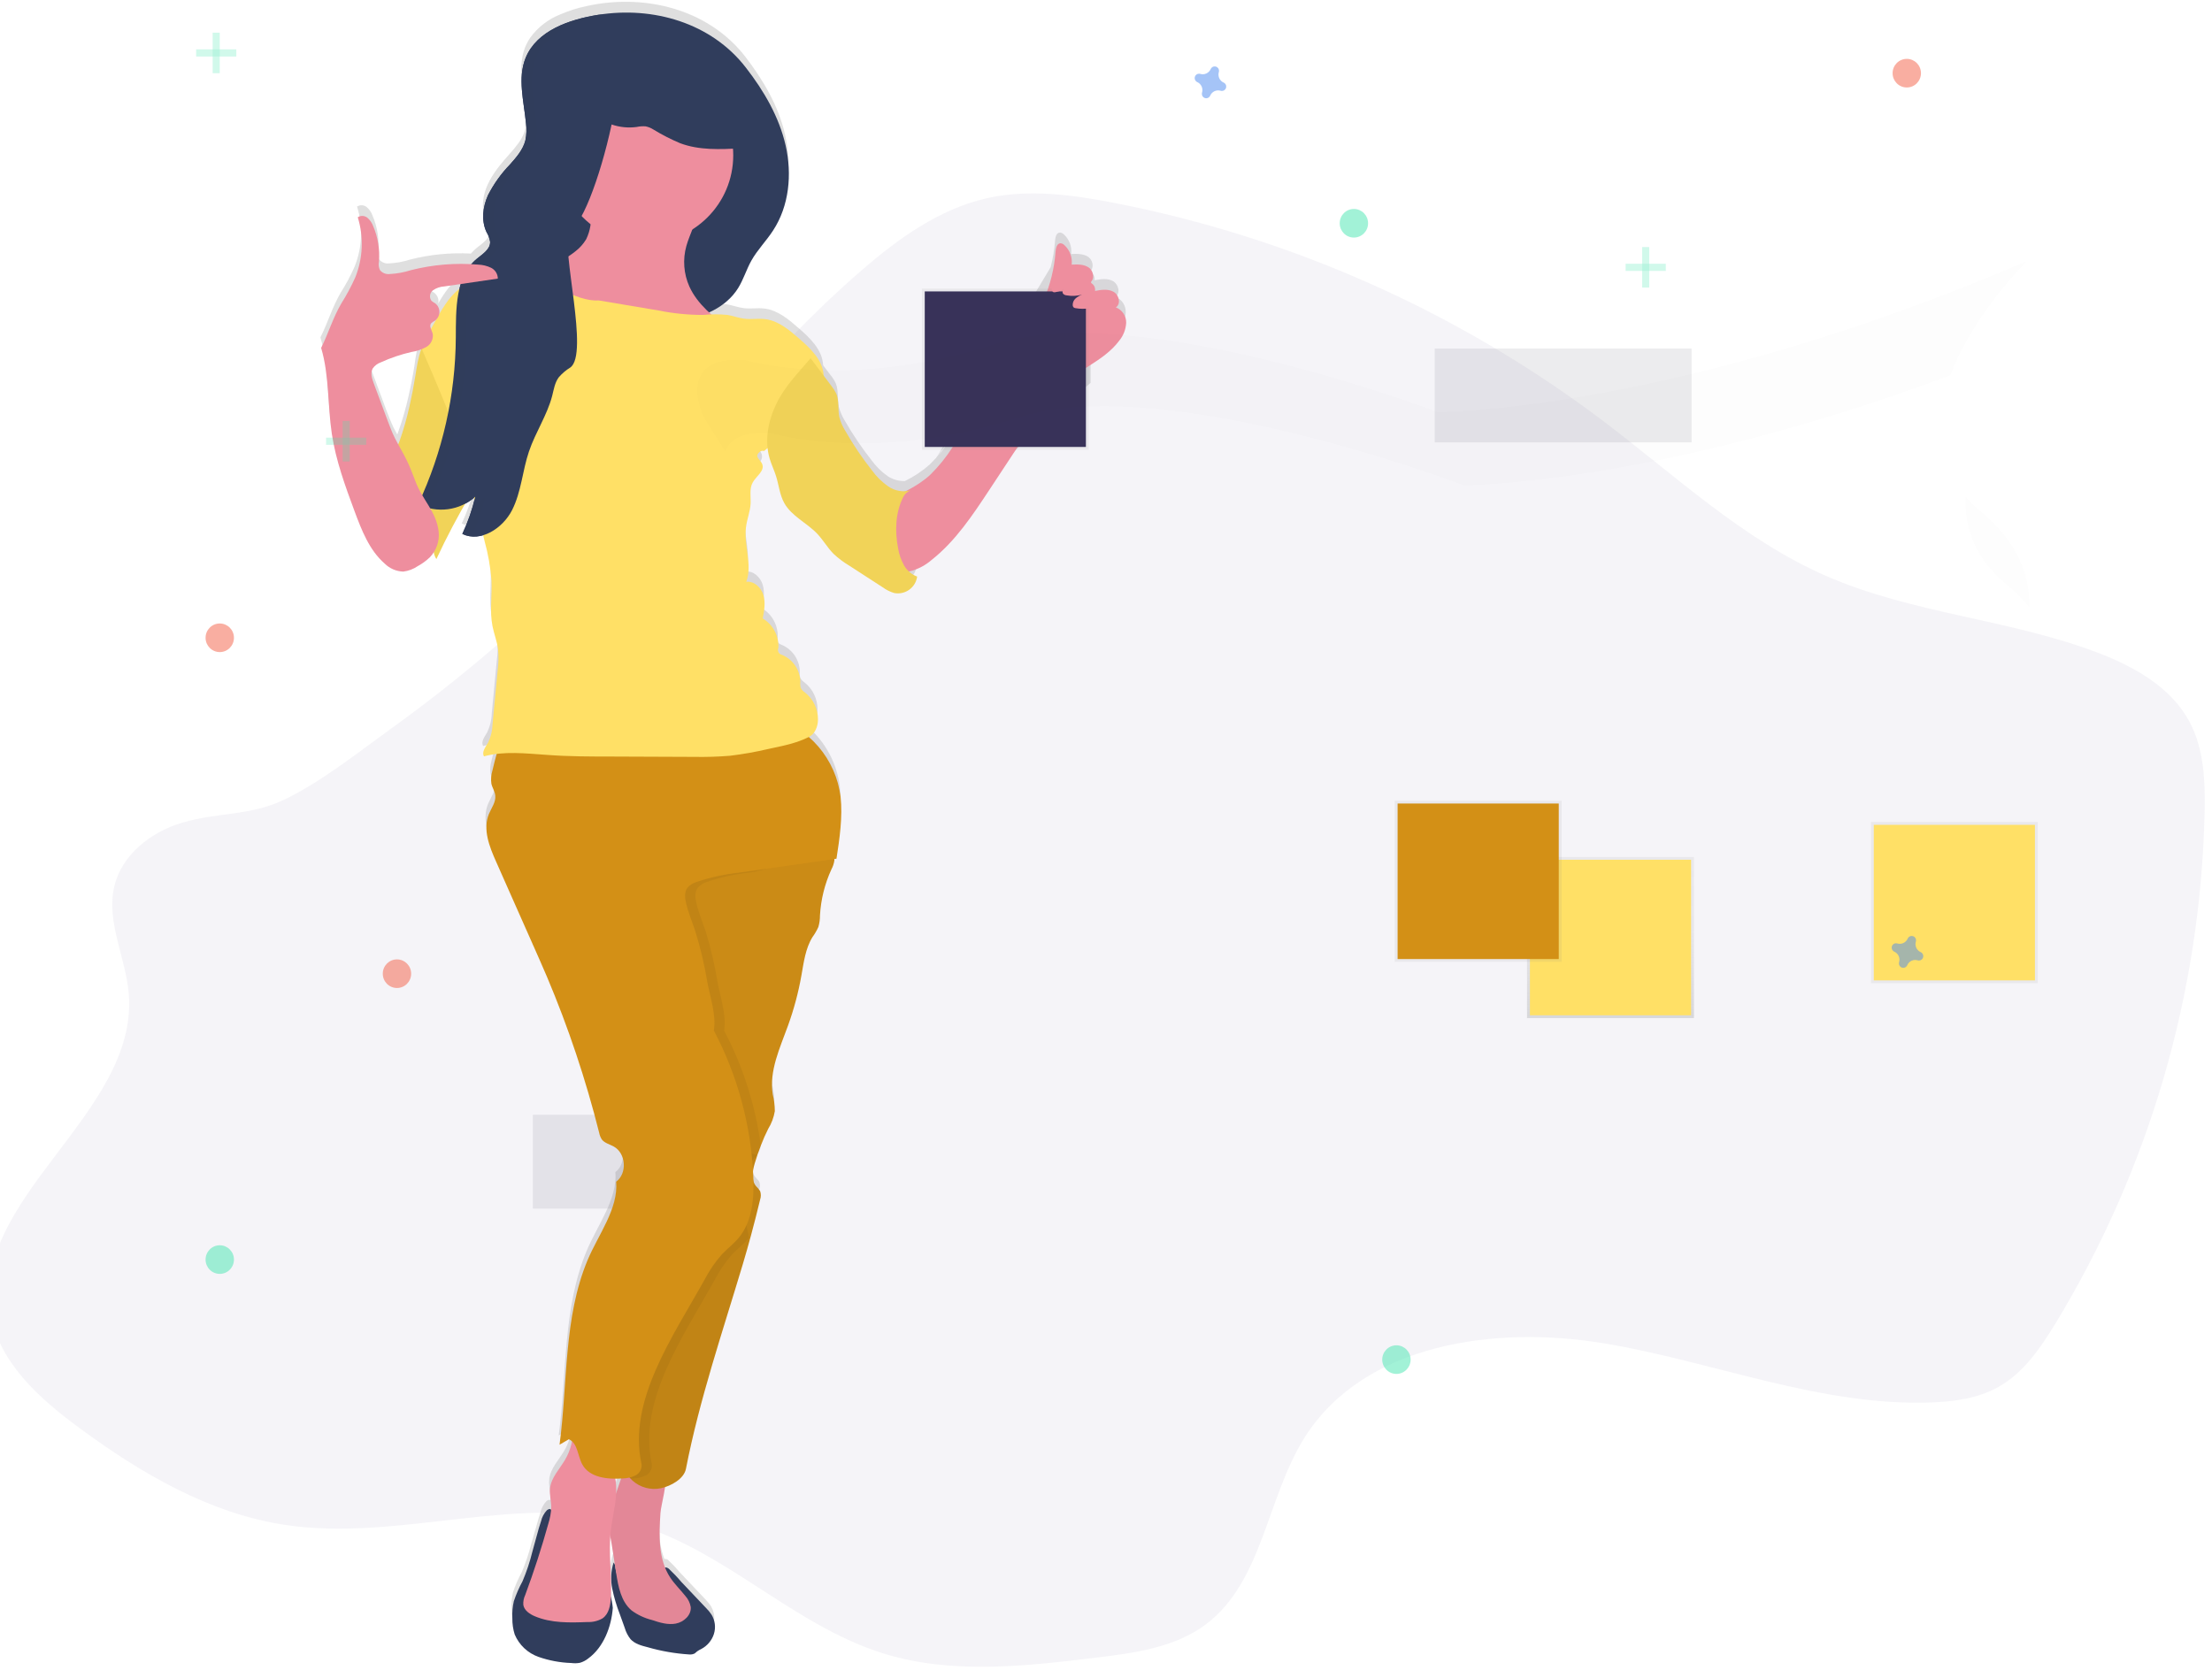 <svg width="203" height="154" viewBox="0 0 203 154" fill="none" xmlns="http://www.w3.org/2000/svg">
<path opacity="0.4" d="M16.655 75.541C13.841 76.392 11.207 78.451 10.504 81.307C9.699 84.59 11.554 87.899 11.822 91.27C12.688 102.313 -3.022 110.105 -0.781 120.953C0.109 125.266 3.706 128.439 7.25 131.06C12.927 135.246 19.226 138.944 26.202 139.988C36.79 141.574 47.852 136.912 58.144 139.858C66.445 142.236 72.796 149.203 81.04 151.774C87.315 153.732 94.076 152.96 100.594 152.167C104.11 151.741 107.792 151.249 110.629 149.139C115.902 145.213 116.234 137.459 119.764 131.902C125.218 123.332 137.174 121.649 147.2 123.315C157.225 124.98 166.961 129.08 177.118 128.746C179.289 128.674 181.512 128.379 183.406 127.314C185.709 126.02 187.264 123.739 188.64 121.482C197.236 107.325 201.955 91.154 202.321 74.594C202.381 71.749 202.28 68.781 200.942 66.269C199.25 63.092 195.868 61.191 192.502 59.912C184.419 56.836 175.49 56.333 167.569 52.863C159.93 49.517 153.743 43.648 147.09 38.618C133.832 28.615 118.465 21.771 102.161 18.608C98.34 17.869 94.374 17.342 90.578 18.195C86.203 19.177 82.433 21.904 79.043 24.839C70.024 32.648 62.795 42.283 54.483 50.842C48.75 56.744 42.506 62.129 35.825 66.933C32.749 69.15 29.48 71.782 26.053 73.421C22.915 74.92 19.973 74.542 16.655 75.541Z" fill="#E7E5EE"/>
<path opacity="0.1" d="M155.24 32H131.666V40.609H155.24V32Z" fill="#3F3D56"/>
<path d="M155.456 78.669H140.139V93.456H155.456V78.669Z" fill="url(#paint0_linear)"/>
<path d="M155.194 78.924H140.405V93.201H155.194V78.924Z" fill="#FFE066"/>
<path d="M187.013 75.464H171.696V90.251H187.013V75.464Z" fill="url(#paint1_linear)"/>
<path d="M186.751 75.719H171.962V89.996H186.751V75.719Z" fill="#FFE066"/>
<path d="M143.317 73.507H128V88.294H143.317V73.507Z" fill="url(#paint2_linear)"/>
<path d="M143.051 73.762H128.262V88.039H143.051V73.762Z" fill="#D39016"/>
<path opacity="0.1" d="M66.498 5.653H48.9V14.261H66.498V5.653Z" fill="#3F3D56"/>
<path opacity="0.1" d="M66.498 29.823H48.9V38.432H66.498V29.823Z" fill="#3F3D56"/>
<path opacity="0.1" d="M66.498 53.994H48.9V62.603H66.498V53.994Z" fill="#3F3D56"/>
<path opacity="0.1" d="M66.498 78.165H48.9V86.773H66.498V78.165Z" fill="#3F3D56"/>
<path opacity="0.1" d="M66.498 102.335H48.9V110.944H66.498V102.335Z" fill="#3F3D56"/>
<path d="M102.358 27.244C102.85 26.933 102.654 26.098 102.149 25.81C101.645 25.522 101.017 25.618 100.449 25.731C100.473 25.587 100.451 25.438 100.385 25.307C100.32 25.177 100.214 25.07 100.084 25.002V24.877C100.416 24.546 100.29 23.883 99.885 23.592C99.48 23.301 98.849 23.287 98.304 23.314C98.343 22.985 98.303 22.651 98.188 22.34C98.072 22.029 97.885 21.75 97.64 21.526C97.545 21.424 97.415 21.361 97.275 21.35C96.943 21.35 96.85 21.774 96.827 22.089C96.763 22.915 96.627 23.734 96.418 24.536L86.098 41.753C84.95 43.408 88.519 38.442 87.37 40.114C86.788 41.024 86.107 41.867 85.338 42.627C84.648 43.241 83.876 43.757 83.044 44.16C82.488 44.176 81.941 44.021 81.476 43.717C80.893 43.309 80.384 42.807 79.969 42.23C79.069 41.09 78.256 39.884 77.535 38.624C77.285 38.225 77.097 37.791 76.977 37.336C76.825 36.621 76.977 35.846 76.695 35.174C76.575 34.923 76.426 34.688 76.25 34.472L75.536 33.528V33.485C75.457 32.088 74.318 31.009 73.255 30.088C72.352 29.3 71.372 28.479 70.18 28.327C69.543 28.244 68.889 28.366 68.251 28.287C67.73 28.221 67.235 28.025 66.717 27.939C66.219 27.872 65.714 27.861 65.213 27.91L65.001 27.714C66.103 27.25 67.039 26.465 67.687 25.463C68.178 24.671 68.447 23.758 68.902 22.943C69.457 21.95 70.28 21.128 70.894 20.175C72.379 17.913 72.651 15.003 72.05 12.367C71.449 9.732 70.041 7.338 68.397 5.202C65.21 1.09 59.864 -0.426 54.83 0.368C54.498 0.421 54.166 0.484 53.834 0.557C52.987 0.735 52.161 0.998 51.367 1.342C50.293 1.78 49.361 2.505 48.674 3.438C48.489 3.71 48.332 4.001 48.206 4.305C48.113 4.538 48.038 4.777 47.98 5.02C47.826 5.756 47.784 6.511 47.857 7.259C47.877 7.514 47.904 7.768 47.934 8.023L47.983 8.408C48.017 8.662 48.053 8.917 48.09 9.172C48.143 9.556 48.193 9.941 48.229 10.318C48.258 10.585 48.273 10.854 48.272 11.123C48.272 11.192 48.272 11.258 48.272 11.325C48.261 11.524 48.231 11.723 48.183 11.917C48.157 12.024 48.123 12.129 48.083 12.232C47.964 12.536 47.806 12.824 47.615 13.089C47.356 13.449 47.076 13.793 46.775 14.119L46.486 14.45C46.39 14.559 46.297 14.672 46.2 14.781C45.821 15.223 45.473 15.691 45.161 16.182C45.009 16.429 44.872 16.686 44.753 16.95C44.662 17.15 44.583 17.356 44.517 17.566C44.432 17.847 44.372 18.135 44.338 18.427C44.338 18.5 44.338 18.572 44.318 18.645C44.318 18.788 44.318 18.933 44.318 19.079C44.325 19.223 44.34 19.367 44.364 19.509C44.388 19.651 44.421 19.79 44.464 19.927C44.505 20.065 44.558 20.2 44.62 20.331C44.62 20.367 44.653 20.403 44.673 20.44L44.726 20.549C44.763 20.622 44.799 20.692 44.832 20.764C44.883 20.87 44.919 20.981 44.942 21.095C44.942 21.132 44.942 21.172 44.942 21.211C44.942 21.251 44.942 21.297 44.942 21.337C44.889 21.67 44.714 21.971 44.45 22.181C44.384 22.244 44.318 22.301 44.248 22.36L44.142 22.446L43.926 22.615L43.72 22.781C43.539 22.932 43.371 23.098 43.219 23.277C41.349 23.178 39.475 23.361 37.66 23.82C37.016 24.03 36.345 24.151 35.668 24.181C35.505 24.196 35.342 24.171 35.191 24.108C35.041 24.045 34.908 23.947 34.805 23.82C34.69 23.572 34.658 23.293 34.715 23.026C34.805 21.917 34.622 20.803 34.184 19.781C34.078 19.482 33.895 19.216 33.653 19.009C33.529 18.91 33.377 18.851 33.218 18.843C33.06 18.834 32.903 18.877 32.769 18.963C33.331 20.775 33.25 22.724 32.54 24.483C32.176 25.312 31.748 26.112 31.262 26.877C30.505 28.165 30.08 29.638 29.406 30.972C30.16 33.518 29.99 36.237 30.402 38.866C30.77 41.313 31.627 43.657 32.487 45.978C33.151 47.729 33.842 49.557 35.25 50.789C35.703 51.245 36.316 51.511 36.96 51.531C37.437 51.472 37.892 51.299 38.288 51.027C38.699 50.804 39.077 50.527 39.413 50.203C39.538 50.067 39.649 49.919 39.745 49.762C39.787 49.984 39.871 50.196 39.995 50.385C40.805 48.643 41.695 46.941 42.651 45.276C42.936 45.125 43.203 44.943 43.448 44.733C43.448 44.792 43.478 44.852 43.494 44.912C43.451 45.071 43.411 45.243 43.368 45.392C43.325 45.541 43.275 45.7 43.229 45.849C43.182 45.998 43.159 46.071 43.122 46.18C43.086 46.289 43.033 46.445 42.983 46.577C42.933 46.71 42.877 46.865 42.82 47.008C42.764 47.15 42.744 47.213 42.701 47.312C42.598 47.564 42.492 47.809 42.369 48.054C42.461 48.099 42.556 48.138 42.654 48.17L42.717 48.19C42.803 48.217 42.891 48.239 42.98 48.256H43.076C43.141 48.266 43.206 48.273 43.272 48.276H43.345H43.561C43.798 48.265 44.034 48.225 44.261 48.157L44.391 48.686C44.722 49.877 44.935 51.097 45.028 52.328C45.091 53.719 44.849 55.133 45.118 56.5C45.254 57.212 45.53 57.894 45.629 58.609C45.694 59.283 45.681 59.962 45.593 60.633C45.438 62.257 45.283 63.883 45.128 65.51C45.114 66.107 44.971 66.694 44.709 67.231C44.48 67.629 44.108 68.082 44.341 68.476C44.724 68.375 45.113 68.301 45.506 68.255C45.364 68.771 45.234 69.291 45.111 69.814C44.992 70.203 44.96 70.613 45.018 71.016C45.101 71.394 45.35 71.734 45.377 72.119C45.437 72.715 45.022 73.241 44.792 73.794C44.208 75.204 44.829 76.794 45.457 78.191L47.289 82.336L48.794 85.737C49.239 86.73 49.687 87.757 50.122 88.776C52.082 93.42 53.683 98.206 54.91 103.093C54.951 103.315 55.035 103.527 55.159 103.716C55.411 104.047 55.873 104.153 56.248 104.358C57.374 104.977 57.503 106.825 56.474 107.593C56.683 110.083 54.813 112.49 53.851 114.795C51.633 120.092 52.034 126.072 51.274 131.767L52.134 131.267C52.236 131.313 52.33 131.374 52.413 131.449C52.393 131.555 52.37 131.665 52.343 131.78C52.227 132.264 52.041 132.729 51.792 133.161C51.291 134.019 50.524 134.783 50.407 135.77C50.338 136.366 50.52 136.962 50.517 137.561C50.517 137.618 50.517 137.671 50.517 137.727C50.441 137.654 50.324 137.661 50.152 137.796C49.881 138.079 49.694 138.431 49.611 138.813C49.461 139.24 49.342 139.674 49.222 140.107L48.777 141.637C48.55 142.559 48.249 143.462 47.877 144.336C47.559 144.921 47.293 145.532 47.08 146.163C46.962 146.678 46.916 147.206 46.944 147.733C46.935 148.238 47.008 148.741 47.16 149.223C47.359 149.697 47.656 150.125 48.03 150.479C48.405 150.833 48.849 151.106 49.335 151.279C50.307 151.62 51.326 151.812 52.356 151.848C52.62 151.882 52.888 151.874 53.15 151.825C53.43 151.745 53.691 151.609 53.917 151.425C55.318 150.398 56.042 148.511 56.168 146.789C56.133 146.434 56.069 146.082 55.979 145.736C56.065 143.852 55.79 141.958 55.932 140.081C55.962 140.296 55.992 140.508 56.026 140.72L56.358 142.829C56.338 142.754 56.299 142.686 56.245 142.631C55.999 143.412 55.956 144.242 56.118 145.044C56.284 145.843 56.517 146.626 56.816 147.385L57.267 148.643C57.376 149.023 57.559 149.377 57.805 149.686C58.2 150.12 58.801 150.282 59.379 150.421C60.621 150.783 61.9 151.005 63.191 151.084C63.364 151.104 63.538 151.071 63.692 150.991C63.771 150.933 63.847 150.87 63.918 150.802C64.033 150.72 64.155 150.649 64.283 150.59C64.838 150.299 65.257 149.804 65.452 149.21C65.546 148.914 65.575 148.602 65.537 148.294C65.5 147.986 65.397 147.69 65.236 147.425C65.085 147.201 64.913 146.993 64.722 146.802L62.45 144.402C62.103 143.991 61.733 143.599 61.342 143.23C61.295 143.182 61.237 143.146 61.173 143.126C61.11 143.105 61.042 143.1 60.976 143.111C60.359 141.574 60.438 139.78 60.545 138.094C60.578 137.591 60.853 136.548 60.963 135.691C61.401 135.543 61.809 135.319 62.168 135.028C62.514 134.776 62.76 134.41 62.862 133.995C64.008 128.161 65.851 122.506 67.591 116.821C67.763 116.261 67.922 115.698 68.099 115.139C68.171 114.901 68.238 114.659 68.308 114.417C68.377 114.175 68.424 114.026 68.48 113.831C68.573 113.5 68.666 113.169 68.756 112.838C68.782 112.748 68.806 112.659 68.832 112.57C68.831 112.552 68.831 112.534 68.832 112.517C68.942 112.109 69.048 111.702 69.164 111.295C69.204 111.136 69.247 110.984 69.287 110.825C69.417 110.308 69.546 109.785 69.669 109.265C69.689 109.193 69.705 109.12 69.716 109.047C69.76 108.863 69.748 108.67 69.679 108.494C69.646 108.425 69.602 108.363 69.549 108.308C69.513 108.265 69.473 108.222 69.433 108.182C69.394 108.143 69.347 108.09 69.307 108.04C69.202 107.912 69.123 107.764 69.075 107.606C69.075 107.447 69.075 107.275 69.075 107.13C69.075 106.984 69.055 106.798 69.045 106.626C69.08 106.403 69.13 106.181 69.194 105.964C69.234 105.835 69.277 105.706 69.317 105.577C69.357 105.448 69.417 105.246 69.47 105.097C69.668 104.871 69.776 104.579 69.772 104.279C69.978 103.767 70.205 103.264 70.453 102.772C70.758 102.273 70.965 101.72 71.06 101.143C71.059 100.622 70.994 100.103 70.868 99.597C70.536 97.445 71.532 95.349 72.266 93.306C72.81 91.799 73.223 90.248 73.501 88.671C73.717 87.462 73.866 86.194 74.513 85.147C74.727 84.854 74.91 84.539 75.058 84.207C75.159 83.861 75.208 83.502 75.204 83.141C75.286 81.679 75.641 80.245 76.25 78.913C76.385 78.655 76.477 78.376 76.522 78.088C76.524 78.07 76.524 78.051 76.522 78.032V77.953L76.692 77.926C76.981 76.102 77.273 74.069 77.074 72.231C76.814 70.103 75.775 68.145 74.155 66.735H74.188C74.759 66.447 75.015 65.742 75.025 65.119C75.026 64.647 74.921 64.181 74.718 63.756C74.514 63.33 74.218 62.955 73.849 62.659C73.685 62.557 73.548 62.416 73.451 62.248C73.396 62.076 73.379 61.895 73.401 61.715C73.404 61.175 73.245 60.645 72.945 60.195C72.646 59.745 72.218 59.393 71.718 59.186C71.614 59.157 71.519 59.102 71.442 59.027C71.357 58.881 71.331 58.708 71.369 58.543C71.4 58.006 71.283 57.47 71.031 56.994C70.778 56.518 70.401 56.119 69.938 55.842C70.071 55.133 70.204 54.391 70.001 53.696C69.799 53.001 69.144 52.371 68.427 52.471C69.012 50.882 68.181 49.113 68.401 47.435C68.497 46.713 68.786 46.021 68.822 45.296C68.856 44.634 68.693 43.925 69.015 43.349C69.337 42.773 70.097 42.322 69.901 41.693C69.819 41.425 69.569 41.24 69.453 40.978C69.337 40.717 69.802 40.316 70.041 40.462C70.154 40.376 70.267 40.286 70.373 40.194C70.408 40.53 70.474 40.863 70.572 41.187C70.735 41.73 70.984 42.24 71.153 42.779C71.412 43.604 71.485 44.498 71.904 45.253C72.568 46.461 73.972 47.061 74.922 48.064C75.48 48.65 75.882 49.388 76.456 49.944C76.892 50.351 77.371 50.709 77.884 51.014L80.952 53.001C81.27 53.231 81.625 53.407 82.001 53.52C82.24 53.566 82.485 53.562 82.723 53.51C82.96 53.458 83.184 53.358 83.382 53.216C83.579 53.074 83.745 52.894 83.87 52.686C83.995 52.478 84.077 52.248 84.109 52.007C83.827 51.908 83.57 51.748 83.356 51.54C83.399 51.54 83.442 51.54 83.485 51.521C84.214 51.331 84.888 50.973 85.454 50.478C87.639 48.743 89.21 46.375 90.744 44.048C92.351 41.607 100.084 35.151 100.084 35.151V32.535C101.068 31.966 101.941 31.225 102.661 30.346C103.049 29.878 103.276 29.298 103.308 28.691C103.323 28.381 103.239 28.074 103.069 27.814C102.898 27.554 102.649 27.355 102.358 27.244ZM38.042 33.518C37.894 34.47 37.711 35.415 37.494 36.353C37.255 37.438 36.949 38.507 36.578 39.554L36.458 39.886C36.349 39.68 36.239 39.478 36.126 39.27C35.877 38.75 35.675 38.21 35.462 37.67L34.181 34.227C34.014 33.78 33.849 33.264 34.097 32.853C34.28 32.601 34.535 32.411 34.828 32.307C35.729 31.895 36.67 31.576 37.637 31.356C37.943 31.295 38.244 31.216 38.54 31.118C38.302 31.901 38.135 32.705 38.042 33.518ZM39.46 29.214C39.417 29.138 39.395 29.052 39.395 28.964C39.395 28.877 39.417 28.791 39.46 28.714C39.556 28.618 39.668 28.539 39.792 28.482L39.888 28.416C39.755 28.691 39.606 28.956 39.46 29.224V29.214ZM42.116 25.469C41.739 25.781 41.397 26.132 41.094 26.516C40.769 26.944 40.475 27.395 40.217 27.866C40.256 27.683 40.243 27.493 40.178 27.317C40.113 27.142 40 26.988 39.852 26.873C39.734 26.809 39.623 26.733 39.52 26.648C39.409 26.5 39.361 26.315 39.387 26.133C39.413 25.95 39.511 25.785 39.659 25.675C39.965 25.466 40.322 25.344 40.692 25.324L42.222 25.099C42.176 25.228 42.146 25.353 42.113 25.479L42.116 25.469ZM56.447 136.273C56.474 135.816 56.444 135.356 56.358 134.906C56.547 134.906 56.736 134.906 56.922 134.906C56.766 135.346 56.607 135.813 56.447 136.273Z" fill="url(#paint3_linear)"/>
<path d="M54.887 1.362C52.23 1.789 49.275 2.809 48.246 5.292C47.479 7.169 48.073 9.282 48.269 11.298C48.343 11.831 48.324 12.372 48.213 12.897C47.993 13.748 47.389 14.437 46.805 15.096C45.993 15.932 45.311 16.886 44.783 17.924C44.304 18.983 44.152 20.241 44.647 21.301C44.815 21.573 44.928 21.876 44.978 22.192C45.012 22.88 44.288 23.317 43.757 23.758C41.764 25.413 41.847 28.393 41.831 30.986C41.8 36.272 40.623 41.489 38.381 46.279C39.221 46.704 40.17 46.866 41.105 46.744C42.039 46.622 42.914 46.223 43.617 45.597C43.341 46.774 42.943 47.919 42.428 49.014C44.115 49.829 46.151 48.491 46.997 46.822C47.844 45.154 47.944 43.213 48.545 41.442C49.146 39.67 50.205 38.131 50.673 36.346C50.822 35.757 50.915 35.128 51.277 34.638C51.582 34.283 51.941 33.978 52.34 33.734C54.091 32.473 55.404 30.699 56.095 28.658C58.16 29.112 60.269 29.569 62.374 29.377C64.479 29.184 66.631 28.234 67.743 26.44C68.235 25.648 68.5 24.738 68.955 23.923C69.513 22.93 70.333 22.109 70.947 21.159C72.428 18.897 72.701 15.993 72.1 13.358C71.499 10.722 70.107 8.338 68.447 6.202C65.266 2.084 59.92 0.557 54.887 1.362Z" fill="#303D5C"/>
<path d="M38.122 34.479C37.972 35.425 37.789 36.373 37.577 37.309C37.336 38.393 37.03 39.461 36.661 40.508C36.443 40.967 36.344 41.472 36.372 41.978C36.437 42.288 36.557 42.584 36.727 42.852C37.939 45.001 39.579 47.077 39.715 49.541C39.749 50.153 39.715 50.819 40.047 51.325C40.984 49.314 42.017 47.354 43.149 45.445C44.331 43.458 45.646 41.425 45.984 39.127C46.119 38.049 46.105 36.957 45.941 35.882C45.785 34.674 45.513 33.436 44.776 32.469C43.972 31.422 41.787 29.843 40.35 30.171C38.679 30.552 38.334 33.131 38.122 34.479Z" fill="#F1D358"/>
<path d="M80.918 46.061C82.505 45.415 84.126 44.736 85.384 43.571C86.153 42.811 86.834 41.968 87.416 41.058L91.152 35.684C92.035 34.406 92.948 33.065 93.144 31.525C95.332 29.222 96.65 26.233 96.873 23.069C96.899 22.754 97.005 22.34 97.321 22.331C97.461 22.341 97.591 22.404 97.686 22.506C97.93 22.73 98.118 23.009 98.233 23.319C98.349 23.629 98.389 23.962 98.35 24.291C98.895 24.264 99.486 24.251 99.931 24.569C100.376 24.887 100.495 25.675 100.017 25.936C100.177 25.985 100.314 26.09 100.401 26.232C100.489 26.374 100.521 26.544 100.492 26.708C101.063 26.595 101.691 26.503 102.195 26.787C102.7 27.072 102.893 27.906 102.405 28.218C102.689 28.327 102.933 28.522 103.102 28.775C103.272 29.028 103.358 29.327 103.351 29.631C103.32 30.239 103.093 30.82 102.703 31.287C101.269 33.207 98.739 33.982 97.075 35.711C96.529 36.315 96.038 36.968 95.611 37.661L90.793 44.971C89.262 47.289 87.692 49.663 85.507 51.392C84.941 51.887 84.267 52.245 83.538 52.434C83.173 52.526 82.79 52.522 82.427 52.421C82.065 52.321 81.735 52.128 81.469 51.862C80.988 51.315 80.915 50.537 80.868 49.806C80.789 48.574 81.001 47.302 80.918 46.061Z" fill="#EE8E9E"/>
<path d="M64.784 147.597C64.977 147.787 65.149 147.995 65.299 148.22C65.46 148.484 65.563 148.78 65.6 149.087C65.637 149.394 65.608 149.706 65.515 150.001C65.323 150.595 64.904 151.089 64.35 151.378C64.22 151.437 64.096 151.508 63.981 151.59C63.91 151.66 63.835 151.724 63.755 151.782C63.6 151.86 63.426 151.892 63.254 151.875C61.964 151.793 60.687 151.571 59.445 151.213C58.874 151.07 58.27 150.908 57.871 150.478C57.625 150.169 57.442 149.814 57.333 149.435L56.882 148.18C56.585 147.421 56.353 146.64 56.188 145.842C56.023 145.041 56.067 144.211 56.314 143.432C56.426 143.572 56.485 143.746 56.48 143.925C56.613 144.77 56.945 145.571 57.45 146.263C57.555 146.436 57.682 146.595 57.828 146.736C58.158 146.989 58.548 147.152 58.96 147.21C59.754 147.382 60.56 147.485 61.371 147.518C61.483 147.533 61.598 147.519 61.703 147.478C61.833 147.406 61.932 147.288 61.979 147.147C62.095 146.826 62.095 146.475 61.979 146.154C61.76 145.541 61.159 145.14 60.873 144.558C60.657 144.127 60.953 143.654 61.391 144.018C61.784 144.387 62.156 144.778 62.503 145.19L64.784 147.597Z" fill="#303D5C"/>
<path d="M60.611 138.899C60.481 140.922 60.392 143.107 61.501 144.806C61.902 145.415 62.437 145.928 62.892 146.501C63.153 146.788 63.326 147.143 63.39 147.524C63.453 148.266 62.756 148.902 62.022 149.041C61.288 149.18 60.538 148.948 59.827 148.71C59.155 148.543 58.522 148.246 57.964 147.836C56.998 147.021 56.742 145.664 56.55 144.419L56.098 141.525C55.756 140.062 55.901 138.528 56.51 137.154L57.254 134.982C57.303 134.771 57.419 134.581 57.586 134.442C57.759 134.348 57.958 134.31 58.154 134.337C58.864 134.373 60.66 134.631 61.006 135.383C61.298 136.035 60.661 138.121 60.611 138.899Z" fill="#EE8E9E"/>
<path opacity="0.05" d="M60.611 138.899C60.481 140.922 60.392 143.107 61.501 144.806C61.902 145.415 62.437 145.928 62.892 146.501C63.153 146.788 63.326 147.143 63.39 147.524C63.453 148.266 62.756 148.902 62.022 149.041C61.288 149.18 60.538 148.948 59.827 148.71C59.155 148.543 58.522 148.246 57.964 147.836C56.998 147.021 56.742 145.664 56.55 144.419L56.098 141.525C55.756 140.062 55.901 138.528 56.51 137.154L57.254 134.982C57.303 134.771 57.419 134.581 57.586 134.442C57.759 134.348 57.958 134.31 58.154 134.337C58.864 134.373 60.66 134.631 61.006 135.383C61.298 136.035 60.661 138.121 60.611 138.899Z" fill="black"/>
<path d="M76.572 78.933C76.574 78.951 76.574 78.97 76.572 78.989C76.53 79.275 76.438 79.552 76.3 79.807C75.69 81.136 75.335 82.566 75.251 84.025C75.254 84.386 75.205 84.745 75.105 85.091C74.956 85.421 74.773 85.735 74.56 86.028C73.912 87.078 73.763 88.346 73.547 89.548C73.269 91.119 72.856 92.663 72.312 94.163C71.572 96.21 70.576 98.302 70.914 100.455C71.041 100.96 71.105 101.479 71.107 102.001C71.012 102.577 70.806 103.129 70.499 103.626C70.251 104.117 70.03 104.619 69.835 105.133C69.619 105.683 69.427 106.246 69.257 106.815C69.058 107.507 68.925 108.328 69.383 108.884C69.526 109.021 69.652 109.173 69.759 109.338C69.845 109.591 69.845 109.866 69.759 110.119C69.495 111.223 69.214 112.327 68.915 113.43C68.683 114.291 68.437 115.146 68.185 116C66.319 122.248 64.2 128.433 62.952 134.833C62.773 135.754 61.587 136.412 60.671 136.614C60.209 136.713 59.731 136.701 59.275 136.579C58.819 136.458 58.398 136.23 58.048 135.916C57.984 135.859 57.925 135.797 57.868 135.737C56.905 134.704 56.763 133.118 56.836 131.688C57.168 125.102 60.488 119.072 62.069 112.672C62.64 110.358 62.985 107.994 63.098 105.613C63.467 97.667 63.616 89.263 61.361 81.625C60.893 80.035 60.339 78.241 61.182 76.817C61.713 75.916 62.7 75.383 63.676 74.999C65.667 74.226 67.792 73.856 69.928 73.913C72.064 73.97 74.167 74.452 76.114 75.33C76.117 75.49 76.111 75.649 76.094 75.807C76.01 76.547 76.096 77.297 76.346 77.999C76.475 78.295 76.552 78.611 76.572 78.933Z" fill="#CB8B16"/>
<path d="M49.271 140.935L48.85 142.465C48.625 143.385 48.325 144.286 47.953 145.157C47.635 145.742 47.369 146.354 47.156 146.985C47.038 147.499 46.992 148.027 47.02 148.554C47.011 149.058 47.084 149.56 47.236 150.041C47.435 150.515 47.731 150.942 48.105 151.296C48.478 151.649 48.922 151.921 49.408 152.094C50.38 152.435 51.399 152.626 52.429 152.66C52.693 152.696 52.961 152.69 53.223 152.64C53.503 152.559 53.764 152.423 53.99 152.239C55.391 151.216 56.111 149.329 56.238 147.604C56.202 147.201 56.122 146.804 56.002 146.418C55.892 146.273 54.833 146.869 55.288 147.369C55.952 148.104 53.996 147.723 53 147.66C52.563 147.623 52.129 147.552 51.702 147.448L50.088 147.117C49.56 147.004 48.953 146.822 48.76 146.319C48.568 145.816 48.979 145.213 49.298 144.723C50.141 143.422 50.361 141.829 50.556 140.293C50.593 139.992 50.971 138.035 50.191 138.637C49.923 138.922 49.736 139.273 49.65 139.654C49.507 140.068 49.388 140.502 49.271 140.935Z" fill="#303D5C"/>
<path opacity="0.05" d="M69.367 108.888C68.909 108.331 69.035 107.51 69.244 106.818C69.317 106.56 69.4 106.305 69.487 106.05L63.151 103.911C63.128 104.481 63.101 105.044 63.075 105.606C62.964 107.988 62.621 110.354 62.049 112.669C60.465 119.066 57.141 125.095 56.816 131.678C56.739 133.194 56.902 134.889 58.028 135.909C58.378 136.224 58.798 136.452 59.253 136.574C59.709 136.696 60.186 136.708 60.648 136.611C61.567 136.409 62.749 135.747 62.932 134.826C64.187 128.426 66.296 122.244 68.165 115.99C68.747 114.05 69.272 112.094 69.739 110.123C69.825 109.87 69.825 109.597 69.739 109.345C69.635 109.177 69.51 109.024 69.367 108.888Z" fill="black"/>
<path d="M51.861 133.995C51.36 134.856 50.596 135.618 50.48 136.604C50.41 137.197 50.593 137.793 50.59 138.392C50.565 138.888 50.477 139.379 50.327 139.852C49.71 142.075 48.999 144.267 48.196 146.428C48.063 146.707 48.005 147.015 48.026 147.322C48.106 147.829 48.601 148.163 49.072 148.365C50.583 149.008 52.283 148.964 53.923 148.898C54.4 148.918 54.873 148.803 55.288 148.567C55.876 148.167 56.022 147.375 56.058 146.667C56.171 144.614 55.822 142.551 56.058 140.511C56.141 139.766 56.297 139.035 56.413 138.296C56.576 137.27 56.659 136.19 56.321 135.207C56.04 134.501 55.648 133.845 55.158 133.264C54.727 132.634 54.18 132.09 53.548 131.661C53.355 131.548 52.808 131.197 52.612 131.416C52.512 131.529 52.555 131.83 52.542 131.969C52.516 132.183 52.478 132.395 52.429 132.605C52.308 133.093 52.117 133.561 51.861 133.995Z" fill="#EE8E9E"/>
<path opacity="0.05" d="M64.034 81.495C63.739 81.896 63.798 82.452 63.918 82.936C64.127 83.81 64.479 84.648 64.765 85.499C65.232 87.026 65.596 88.584 65.854 90.16C66.119 91.584 66.684 93.17 66.455 94.604C68.187 97.891 69.325 101.456 69.818 105.136C69.948 106.08 67.846 107.298 67.886 108.249C67.966 110.143 69.48 110.295 68.364 111.805C68.308 111.881 68.782 113.573 68.719 113.646C68.264 114.192 67.687 114.639 67.198 115.139C66.569 115.85 66.03 116.636 65.595 117.48C62.706 122.685 58.529 128.585 59.817 134.396C59.843 134.605 59.805 134.817 59.706 135.004C59.608 135.19 59.454 135.342 59.266 135.439C58.885 135.622 58.467 135.718 58.044 135.72H57.845C56.882 134.687 56.739 133.101 56.812 131.671C57.144 125.085 60.465 119.056 62.045 112.656C62.617 110.341 62.962 107.977 63.075 105.597C63.443 97.65 63.593 89.247 61.338 81.608C60.87 80.019 60.315 78.224 61.159 76.8C61.69 75.9 62.676 75.367 63.652 74.983C65.643 74.209 67.769 73.84 69.905 73.897C72.041 73.953 74.144 74.435 76.091 75.314C76.094 75.473 76.087 75.632 76.071 75.79C75.986 76.531 76.072 77.281 76.323 77.982C76.462 78.283 76.546 78.606 76.572 78.936C76.572 78.936 76.685 77.655 76.682 77.674C74.108 78.042 71.392 79.721 68.796 80.102C67.449 80.245 66.123 80.536 64.841 80.969C64.529 81.067 64.249 81.249 64.034 81.495Z" fill="black"/>
<path d="M46.107 67.397C45.76 68.501 45.453 69.616 45.188 70.741C45.069 71.13 45.038 71.541 45.095 71.943C45.178 72.321 45.427 72.658 45.453 73.043C45.513 73.638 45.098 74.165 44.869 74.718C44.285 76.125 44.909 77.714 45.533 79.108L47.366 83.247L48.873 86.644C49.322 87.654 49.767 88.664 50.202 89.68C52.161 94.318 53.76 99.099 54.986 103.981C55.028 104.202 55.111 104.413 55.232 104.603C55.488 104.934 55.949 105.04 56.321 105.246C57.45 105.862 57.579 107.709 56.547 108.477C56.759 110.964 54.887 113.364 53.927 115.669C51.709 120.967 52.111 126.926 51.35 132.621L52.21 132.118C53.037 132.496 53.007 133.664 53.452 134.456C54.116 135.644 55.75 135.81 57.105 135.721C57.527 135.719 57.943 135.622 58.323 135.439C58.511 135.343 58.665 135.191 58.764 135.004C58.863 134.818 58.901 134.605 58.874 134.396C57.589 128.585 61.763 122.685 64.655 117.48C65.09 116.637 65.627 115.85 66.256 115.139C66.747 114.623 67.322 114.189 67.78 113.646C69.055 112.119 69.218 109.967 69.131 107.981C68.929 103.309 67.693 98.74 65.512 94.601C65.744 93.17 65.18 91.584 64.914 90.161C64.655 88.584 64.288 87.028 63.815 85.502C63.53 84.644 63.181 83.81 62.968 82.936C62.852 82.453 62.789 81.896 63.085 81.496C63.303 81.248 63.586 81.066 63.901 80.969C65.184 80.536 66.51 80.245 67.856 80.102L76.765 78.827C77.05 77.002 77.343 74.969 77.143 73.135C76.929 71.435 76.219 69.836 75.102 68.534C73.985 67.233 72.509 66.287 70.858 65.814C70.469 65.712 70.014 65.646 69.696 65.891C61.834 64.352 53.708 64.871 46.107 67.397Z" fill="#D39016"/>
<path d="M54.186 19.417C54.316 20.284 54.18 21.17 53.797 21.96C53.538 22.391 53.2 22.769 52.801 23.076C51.94 23.766 50.938 24.262 49.866 24.529C49.235 24.688 48.538 24.794 48.109 25.294C47.485 26.046 47.903 27.184 48.441 28.006C49.364 29.436 50.646 30.731 52.29 31.178C53.618 31.535 55.002 31.317 56.344 31.549C57.317 31.717 58.233 32.118 59.193 32.346C60.558 32.658 61.98 32.624 63.33 32.249C64.679 31.874 65.913 31.169 66.919 30.198C65.492 29.105 64.011 27.943 63.267 26.307C62.743 25.137 62.645 23.821 62.988 22.585C63.32 21.374 64.1 20.195 63.861 18.943C63.622 17.692 62.4 16.854 61.205 16.437C60.108 16.105 58.98 15.882 57.838 15.771C57.211 15.685 53.226 14.808 52.977 15.242C52.838 15.487 53.664 16.937 53.767 17.258C54.01 17.954 54.151 18.681 54.186 19.417Z" fill="#EE8E9E"/>
<path d="M59.209 22.317C63.673 22.317 67.291 18.709 67.291 14.258C67.291 9.807 63.673 6.199 59.209 6.199C54.746 6.199 51.127 9.807 51.127 14.258C51.127 18.709 54.746 22.317 59.209 22.317Z" fill="#EE8E9E"/>
<path d="M54.94 27.578L60.422 28.499C61.769 28.772 63.141 28.91 64.516 28.91C65.266 28.835 66.023 28.835 66.773 28.91C67.291 28.996 67.786 29.191 68.304 29.257C68.945 29.337 69.596 29.214 70.237 29.297C71.425 29.449 72.405 30.27 73.308 31.055C74.367 31.976 75.506 33.042 75.589 34.449C75.604 34.609 75.581 34.77 75.523 34.919C75.419 35.088 75.279 35.233 75.114 35.343C74.118 36.167 73.544 37.396 72.827 38.482C72.088 39.602 71.168 40.593 70.104 41.412C69.865 41.26 69.41 41.66 69.513 41.925C69.616 42.19 69.878 42.372 69.964 42.64C70.16 43.26 69.393 43.717 69.075 44.296C68.756 44.875 68.918 45.581 68.885 46.239C68.845 46.965 68.553 47.657 68.464 48.375C68.241 50.054 69.075 51.822 68.487 53.408C69.207 53.319 69.858 53.938 70.061 54.63C70.263 55.322 70.134 56.067 69.998 56.775C70.46 57.051 70.839 57.449 71.091 57.924C71.344 58.399 71.462 58.934 71.432 59.471C71.404 59.534 71.39 59.603 71.392 59.672C71.394 59.741 71.412 59.809 71.444 59.871C71.476 59.933 71.521 59.986 71.576 60.028C71.632 60.07 71.696 60.099 71.764 60.113C72.264 60.321 72.691 60.672 72.99 61.121C73.29 61.571 73.449 62.099 73.448 62.639C73.425 62.819 73.442 63.002 73.497 63.175C73.594 63.341 73.73 63.481 73.892 63.583C74.261 63.878 74.558 64.252 74.761 64.677C74.965 65.103 75.07 65.568 75.068 66.04C75.068 66.679 74.802 67.364 74.234 67.652C73.072 68.241 71.827 68.47 70.552 68.745C69.377 69.022 68.188 69.233 66.989 69.377C65.885 69.467 64.777 69.501 63.669 69.48L56.337 69.45C54.276 69.45 52.214 69.45 50.158 69.294C48.239 69.165 46.277 68.927 44.417 69.43C44.185 69.036 44.557 68.582 44.786 68.188C45.048 67.651 45.191 67.064 45.204 66.467L45.669 61.596C45.757 60.926 45.77 60.249 45.706 59.576C45.606 58.858 45.334 58.179 45.194 57.467C44.928 56.103 45.171 54.693 45.108 53.302C45.013 52.07 44.798 50.85 44.467 49.66L43.013 43.7C42.78 42.743 42.657 41.631 42.299 40.72C41.181 37.85 40.009 35.012 38.782 32.204C38.738 32.081 38.721 31.95 38.733 31.819C38.744 31.689 38.784 31.563 38.849 31.449L40.061 29.284C40.385 28.668 40.756 28.078 41.17 27.519C42.193 26.228 43.643 25.341 45.261 25.016C46.88 24.7 48.56 24.948 50.019 25.718C50.583 26.019 51.108 26.38 51.679 26.678C52.658 27.141 53.854 27.651 54.94 27.578Z" fill="#FFE066"/>
<path d="M74.391 32.886L76.3 35.426C76.475 35.642 76.624 35.877 76.745 36.128C77.03 36.79 76.874 37.571 77.027 38.283C77.146 38.739 77.335 39.173 77.588 39.571C78.306 40.83 79.117 42.033 80.015 43.17C80.43 43.748 80.941 44.251 81.526 44.657C81.819 44.859 82.152 44.996 82.503 45.058C82.853 45.12 83.213 45.107 83.558 45.018C83.27 45.13 83.033 45.345 82.894 45.62C82.167 47.057 82.114 48.759 82.422 50.336C82.509 50.876 82.689 51.398 82.954 51.878C83.219 52.363 83.65 52.736 84.169 52.928C84.136 53.168 84.055 53.399 83.93 53.607C83.805 53.814 83.638 53.994 83.441 54.136C83.243 54.277 83.019 54.377 82.782 54.429C82.545 54.481 82.299 54.484 82.061 54.438C81.685 54.325 81.331 54.15 81.015 53.918L77.947 51.931C77.434 51.626 76.956 51.267 76.519 50.862C75.944 50.292 75.546 49.571 74.988 48.985C74.038 47.991 72.644 47.382 71.973 46.177C71.552 45.422 71.478 44.521 71.219 43.707C71.05 43.167 70.801 42.657 70.638 42.114C70.134 40.439 70.499 38.601 71.266 37.028C72.033 35.456 73.255 34.224 74.391 32.886Z" fill="#F1D358"/>
<path d="M67.195 9.662C66.447 8.506 65.482 7.504 64.353 6.712C62.842 5.59 61.106 4.656 59.223 4.55C58.436 4.51 57.649 4.638 56.915 4.924C56.879 2.65 56.314 1.133 54.887 1.362C52.23 1.789 49.275 2.809 48.246 5.292C47.479 7.169 48.073 9.282 48.269 11.298C48.343 11.83 48.324 12.371 48.213 12.897C47.993 13.748 47.389 14.437 46.805 15.096C45.993 15.932 45.311 16.886 44.783 17.923C44.304 18.983 44.152 20.241 44.647 21.301C44.815 21.573 44.928 21.876 44.978 22.191C45.012 22.88 44.288 23.317 43.757 23.758C41.764 25.413 41.847 28.393 41.831 30.985C41.8 36.272 40.623 41.489 38.381 46.279C39.221 46.704 40.17 46.866 41.105 46.744C42.039 46.622 42.914 46.223 43.617 45.597C43.341 46.774 42.943 47.919 42.428 49.014C44.115 49.829 46.151 48.491 46.997 46.822C47.844 45.153 47.944 43.213 48.545 41.442C49.146 39.67 50.205 38.131 50.673 36.346C50.822 35.757 50.915 35.128 51.277 34.638C51.582 34.283 51.941 33.978 52.34 33.734C54.08 32.489 51.516 23.055 52.197 21.029C53.193 21.251 55.069 16.394 56.129 11.427C56.867 11.681 57.655 11.759 58.429 11.656C58.699 11.597 58.975 11.579 59.25 11.599C59.505 11.652 59.748 11.75 59.967 11.891C60.751 12.37 61.57 12.79 62.417 13.146C64.171 13.808 66.096 13.712 67.966 13.619C68.219 12.251 67.944 10.837 67.195 9.662Z" fill="#303D5C"/>
<g opacity="0.1">
<path opacity="0.1" d="M39.331 46.279C41.58 41.495 42.762 36.282 42.797 30.999C42.814 28.416 42.727 25.416 44.723 23.771C45.254 23.33 45.978 22.893 45.945 22.205C45.892 21.889 45.78 21.587 45.613 21.314C45.118 20.261 45.281 18.996 45.745 17.937C46.274 16.898 46.957 15.945 47.771 15.109C48.352 14.447 48.96 13.761 49.175 12.911C49.287 12.385 49.307 11.844 49.235 11.311C49.036 9.295 48.445 7.182 49.212 5.305C50.208 2.901 52.994 1.872 55.584 1.421C55.359 1.35 55.119 1.334 54.887 1.375C52.23 1.802 49.275 2.822 48.246 5.305C47.479 7.182 48.073 9.295 48.269 11.311C48.343 11.844 48.324 12.385 48.213 12.911C47.993 13.761 47.389 14.45 46.805 15.109C45.993 15.946 45.311 16.899 44.783 17.937C44.304 18.996 44.152 20.254 44.647 21.314C44.815 21.586 44.928 21.889 44.978 22.205C45.012 22.893 44.288 23.33 43.757 23.771C41.764 25.426 41.847 28.406 41.831 30.999C41.798 36.281 40.621 41.493 38.381 46.279C39.171 46.686 40.063 46.853 40.947 46.759C40.382 46.705 39.833 46.542 39.331 46.279Z" fill="black"/>
<path opacity="0.1" d="M43.378 49.001C43.889 47.906 44.284 46.761 44.557 45.584C44.216 45.895 43.828 46.151 43.408 46.342C43.149 47.251 42.816 48.137 42.412 48.991C42.898 49.221 43.444 49.291 43.972 49.19C43.767 49.152 43.568 49.089 43.378 49.001Z" fill="black"/>
<path opacity="0.1" d="M57.865 4.924C58.359 4.733 58.878 4.612 59.406 4.567H59.223C58.766 4.543 58.307 4.578 57.858 4.669C57.862 4.742 57.865 4.832 57.865 4.924Z" fill="black"/>
<path opacity="0.1" d="M63.367 13.136C62.52 12.78 61.702 12.36 60.92 11.881C60.7 11.74 60.455 11.642 60.199 11.589C59.948 11.567 59.695 11.582 59.449 11.636C59.629 11.701 59.802 11.783 59.967 11.881C60.751 12.36 61.57 12.78 62.417 13.136C63.737 13.57 65.127 13.749 66.515 13.665C65.443 13.665 64.379 13.486 63.367 13.136Z" fill="black"/>
<path opacity="0.1" d="M57.078 11.417C57.078 11.49 57.048 11.563 57.032 11.636C57.43 11.695 57.833 11.706 58.234 11.669C57.84 11.628 57.453 11.544 57.078 11.417Z" fill="black"/>
</g>
<path d="M40.257 48.792C40.303 49.219 40.256 49.65 40.118 50.057C39.98 50.463 39.756 50.835 39.46 51.147C39.123 51.47 38.745 51.748 38.334 51.971C37.938 52.242 37.483 52.413 37.006 52.471C36.364 52.45 35.754 52.186 35.3 51.733C33.892 50.501 33.188 48.676 32.537 46.925C31.677 44.607 30.82 42.266 30.452 39.819C30.057 37.197 30.226 34.482 29.472 31.936C30.136 30.611 30.568 29.135 31.328 27.85C31.811 27.084 32.238 26.285 32.607 25.459C33.313 23.701 33.392 21.753 32.832 19.943C32.966 19.857 33.123 19.814 33.282 19.823C33.44 19.831 33.592 19.89 33.716 19.989C33.957 20.196 34.14 20.462 34.247 20.761C34.685 21.782 34.868 22.895 34.778 24.003C34.721 24.269 34.753 24.547 34.868 24.794C34.971 24.921 35.103 25.02 35.254 25.084C35.404 25.147 35.568 25.173 35.731 25.158C36.408 25.125 37.078 25.003 37.723 24.797C39.729 24.287 41.807 24.116 43.87 24.291C44.285 24.303 44.694 24.402 45.068 24.582C45.253 24.674 45.409 24.816 45.518 24.991C45.627 25.167 45.685 25.369 45.686 25.575L40.772 26.294C40.402 26.314 40.044 26.436 39.739 26.645C39.592 26.755 39.495 26.919 39.469 27.101C39.443 27.283 39.489 27.468 39.599 27.615C39.703 27.7 39.814 27.775 39.931 27.84C40.057 27.935 40.159 28.059 40.228 28.201C40.296 28.343 40.33 28.499 40.326 28.656C40.322 28.814 40.281 28.968 40.205 29.107C40.13 29.245 40.022 29.364 39.892 29.453C39.768 29.509 39.656 29.588 39.56 29.684C39.36 29.953 39.626 30.307 39.712 30.631C39.75 30.871 39.713 31.116 39.607 31.334C39.502 31.552 39.332 31.733 39.121 31.853C38.695 32.086 38.231 32.242 37.75 32.313C36.785 32.535 35.845 32.853 34.944 33.264C34.651 33.368 34.396 33.558 34.214 33.81C33.971 34.22 34.131 34.737 34.297 35.184L35.578 38.621C35.778 39.16 35.98 39.7 36.242 40.22C36.575 40.882 36.97 41.525 37.305 42.207C37.64 42.889 37.859 43.481 38.105 44.13C38.746 45.882 40.038 46.941 40.257 48.792Z" fill="#EE8E9E"/>
<path d="M99.918 26.496H84.601V41.283H99.918V26.496Z" fill="url(#paint4_linear)"/>
<path d="M99.656 26.751H84.867V41.028H99.656V26.751Z" fill="#383259"/>
<path d="M97.092 25.625C96.819 25.828 96.621 26.116 96.531 26.443C96.51 26.51 96.511 26.583 96.535 26.649C96.558 26.716 96.602 26.774 96.66 26.814C96.734 26.837 96.813 26.837 96.886 26.814C97.254 26.749 97.598 26.588 97.882 26.347C97.769 26.407 97.669 26.488 97.587 26.585C97.546 26.635 97.521 26.695 97.514 26.758C97.507 26.822 97.518 26.886 97.547 26.943C97.588 26.992 97.638 27.033 97.695 27.062C97.752 27.091 97.815 27.108 97.879 27.112C98.353 27.198 98.84 27.175 99.303 27.046C99.087 27.126 98.887 27.243 98.712 27.393C98.626 27.47 98.556 27.564 98.51 27.67C98.463 27.776 98.441 27.89 98.444 28.006C98.444 28.049 98.454 28.092 98.472 28.131C98.49 28.171 98.517 28.206 98.55 28.234C98.598 28.265 98.652 28.284 98.709 28.29C99.148 28.367 99.598 28.367 100.037 28.29C100.151 28.286 100.261 28.253 100.358 28.195C100.456 28.138 100.537 28.056 100.595 27.959C100.618 27.85 100.618 27.736 100.596 27.627C100.573 27.517 100.529 27.413 100.466 27.32C100.23 26.815 100.116 26.262 100.134 25.704C100.148 25.592 100.132 25.478 100.087 25.373C100.014 25.272 99.91 25.197 99.792 25.158C99.323 24.953 98.686 24.668 98.165 24.827C97.758 25.02 97.393 25.291 97.092 25.625Z" fill="#EE8E9E"/>
<g opacity="0.1">
<path opacity="0.1" d="M70.773 39.756C70.773 39.756 80.258 42.626 93.538 38.321C106.819 34.016 134.321 44.54 134.321 44.54C134.321 44.54 151.97 44.54 178.985 34.447C181.121 28.75 186.016 23.971 186.016 23.971C153.757 37.842 131.949 37.842 131.949 37.842C131.949 37.842 104.441 27.32 91.162 31.625C77.883 35.93 68.397 33.06 68.397 33.06C61.758 32.582 64.603 38.322 64.603 38.322L66.555 41.426C66.962 40.38 68.097 39.563 70.773 39.756Z" fill="black"/>
<path opacity="0.1" d="M181.753 46.931C181.265 46.531 180.81 46.093 180.391 45.62C180.282 48.444 181.248 51.253 184.123 53.627C184.89 54.252 185.592 54.953 186.22 55.719C186.312 52.651 184.994 49.606 181.753 46.931Z" fill="black"/>
</g>
<path opacity="0.5" d="M20.168 59.86C20.887 59.86 21.47 59.272 21.47 58.547C21.47 57.822 20.887 57.234 20.168 57.234C19.449 57.234 18.866 57.822 18.866 58.547C18.866 59.272 19.449 59.86 20.168 59.86Z" fill="#F55F44"/>
<path opacity="0.5" d="M36.431 90.695C37.149 90.695 37.732 90.108 37.732 89.382C37.732 88.657 37.149 88.07 36.431 88.07C35.712 88.07 35.129 88.657 35.129 89.382C35.129 90.108 35.712 90.695 36.431 90.695Z" fill="#F55F44"/>
<path opacity="0.5" d="M174.99 8.03C175.708 8.03 176.291 7.442 176.291 6.717C176.291 5.992 175.708 5.404 174.99 5.404C174.271 5.404 173.688 5.992 173.688 6.717C173.688 7.442 174.271 8.03 174.99 8.03Z" fill="#F55F44"/>
<path opacity="0.5" d="M112.301 7.583C112.121 7.504 111.977 7.362 111.895 7.183C111.813 7.004 111.799 6.801 111.856 6.613C111.865 6.584 111.871 6.554 111.873 6.524C111.878 6.437 111.856 6.351 111.809 6.279C111.762 6.206 111.693 6.151 111.612 6.121C111.532 6.091 111.444 6.088 111.361 6.112C111.279 6.137 111.206 6.188 111.155 6.257C111.137 6.282 111.121 6.308 111.11 6.337C111.031 6.516 110.89 6.661 110.713 6.743C110.537 6.826 110.336 6.84 110.149 6.783C110.121 6.774 110.091 6.768 110.061 6.766C109.975 6.761 109.89 6.783 109.818 6.831C109.746 6.878 109.691 6.948 109.662 7.029C109.632 7.11 109.629 7.199 109.653 7.282C109.678 7.365 109.728 7.438 109.797 7.49C109.821 7.509 109.848 7.524 109.876 7.536C110.053 7.615 110.196 7.758 110.277 7.936C110.358 8.115 110.371 8.317 110.314 8.504C110.305 8.533 110.3 8.563 110.298 8.593C110.292 8.68 110.315 8.766 110.362 8.838C110.409 8.911 110.478 8.966 110.558 8.996C110.639 9.026 110.727 9.029 110.809 9.005C110.892 8.98 110.964 8.929 111.016 8.86C111.034 8.835 111.049 8.809 111.061 8.78C111.139 8.6 111.28 8.454 111.457 8.372C111.635 8.289 111.836 8.275 112.023 8.332C112.052 8.341 112.081 8.347 112.111 8.349C112.197 8.354 112.282 8.332 112.353 8.285C112.425 8.237 112.48 8.168 112.51 8.087C112.54 8.006 112.543 7.918 112.519 7.835C112.495 7.752 112.446 7.679 112.378 7.627C112.354 7.609 112.328 7.595 112.301 7.583Z" fill="#4D8AF0"/>
<path opacity="0.5" d="M176.267 87.404C176.088 87.325 175.943 87.183 175.861 87.004C175.78 86.825 175.766 86.622 175.822 86.434C175.831 86.405 175.837 86.375 175.839 86.345C175.845 86.258 175.822 86.172 175.775 86.1C175.728 86.027 175.659 85.972 175.578 85.942C175.498 85.912 175.41 85.909 175.327 85.933C175.245 85.958 175.172 86.009 175.121 86.078C175.103 86.103 175.088 86.129 175.076 86.157C174.998 86.338 174.857 86.484 174.679 86.566C174.502 86.649 174.301 86.663 174.114 86.606C174.085 86.597 174.056 86.591 174.026 86.589C173.94 86.583 173.855 86.606 173.783 86.653C173.711 86.701 173.656 86.77 173.626 86.852C173.596 86.933 173.593 87.022 173.618 87.105C173.642 87.188 173.692 87.261 173.761 87.313C173.785 87.331 173.812 87.347 173.84 87.359C174.019 87.437 174.163 87.579 174.245 87.758C174.327 87.937 174.341 88.14 174.284 88.329C174.275 88.358 174.27 88.388 174.268 88.418C174.262 88.504 174.285 88.59 174.332 88.663C174.379 88.736 174.448 88.791 174.528 88.821C174.609 88.851 174.697 88.854 174.779 88.829C174.862 88.805 174.934 88.754 174.986 88.684C175.004 88.66 175.019 88.633 175.031 88.605C175.109 88.424 175.25 88.279 175.427 88.196C175.605 88.114 175.806 88.1 175.993 88.157C176.022 88.166 176.051 88.172 176.081 88.174C176.167 88.179 176.252 88.156 176.324 88.109C176.396 88.062 176.451 87.992 176.481 87.911C176.511 87.829 176.513 87.741 176.489 87.657C176.465 87.574 176.414 87.501 176.346 87.449C176.321 87.431 176.295 87.416 176.267 87.404Z" fill="#4D8AF0"/>
<path opacity="0.5" d="M128.153 126.122C128.872 126.122 129.454 125.534 129.454 124.809C129.454 124.084 128.872 123.496 128.153 123.496C127.434 123.496 126.851 124.084 126.851 124.809C126.851 125.534 127.434 126.122 128.153 126.122Z" fill="#47E6B1"/>
<path opacity="0.5" d="M20.168 116.938C20.887 116.938 21.47 116.351 21.47 115.626C21.47 114.901 20.887 114.313 20.168 114.313C19.449 114.313 18.866 114.901 18.866 115.626C18.866 116.351 19.449 116.938 20.168 116.938Z" fill="#47E6B1"/>
<path opacity="0.5" d="M124.249 21.808C124.968 21.808 125.551 21.22 125.551 20.495C125.551 19.77 124.968 19.182 124.249 19.182C123.531 19.182 122.948 19.77 122.948 20.495C122.948 21.22 123.531 21.808 124.249 21.808Z" fill="#47E6B1"/>
<g opacity="0.5">
<path opacity="0.5" d="M20.168 3H19.517V6.717H20.168V3Z" fill="#47E6B1"/>
<path opacity="0.5" d="M21.686 5.187V4.53H18V5.187H21.686Z" fill="#47E6B1"/>
</g>
<g opacity="0.5">
<path opacity="0.5" d="M32.094 38.646H31.444V42.363H32.094V38.646Z" fill="#47E6B1"/>
<path opacity="0.5" d="M33.612 40.833V40.176H29.926V40.833H33.612Z" fill="#47E6B1"/>
</g>
<g opacity="0.5">
<path opacity="0.5" d="M151.354 22.681H150.704V26.398H151.354V22.681Z" fill="#47E6B1"/>
<path opacity="0.5" d="M152.874 24.868V24.212H149.188V24.868H152.874Z" fill="#47E6B1"/>
</g>
<defs>
<linearGradient id="paint0_linear" x1="147.799" y1="93.456" x2="147.799" y2="78.669" gradientUnits="userSpaceOnUse">
<stop stop-color="#808080" stop-opacity="0.25"/>
<stop offset="0.54" stop-color="#808080" stop-opacity="0.12"/>
<stop offset="1" stop-color="#808080" stop-opacity="0.1"/>
</linearGradient>
<linearGradient id="paint1_linear" x1="8089.09" y1="4819.17" x2="8089.09" y2="4158.78" gradientUnits="userSpaceOnUse">
<stop stop-color="#808080" stop-opacity="0.25"/>
<stop offset="0.54" stop-color="#808080" stop-opacity="0.12"/>
<stop offset="1" stop-color="#808080" stop-opacity="0.1"/>
</linearGradient>
<linearGradient id="paint2_linear" x1="6029.51" y1="4729.82" x2="6029.51" y2="4069.43" gradientUnits="userSpaceOnUse">
<stop stop-color="#808080" stop-opacity="0.25"/>
<stop offset="0.54" stop-color="#808080" stop-opacity="0.12"/>
<stop offset="1" stop-color="#808080" stop-opacity="0.1"/>
</linearGradient>
<linearGradient id="paint3_linear" x1="9066.39" y1="85682.7" x2="25521.9" y2="85682.7" gradientUnits="userSpaceOnUse">
<stop stop-color="#808080" stop-opacity="0.25"/>
<stop offset="0.54" stop-color="#808080" stop-opacity="0.12"/>
<stop offset="1" stop-color="#808080" stop-opacity="0.1"/>
</linearGradient>
<linearGradient id="paint4_linear" x1="4340.6" y1="5844.93" x2="4340.6" y2="5184.54" gradientUnits="userSpaceOnUse">
<stop stop-color="#808080" stop-opacity="0.25"/>
<stop offset="0.54" stop-color="#808080" stop-opacity="0.12"/>
<stop offset="1" stop-color="#808080" stop-opacity="0.1"/>
</linearGradient>
</defs>
</svg>
